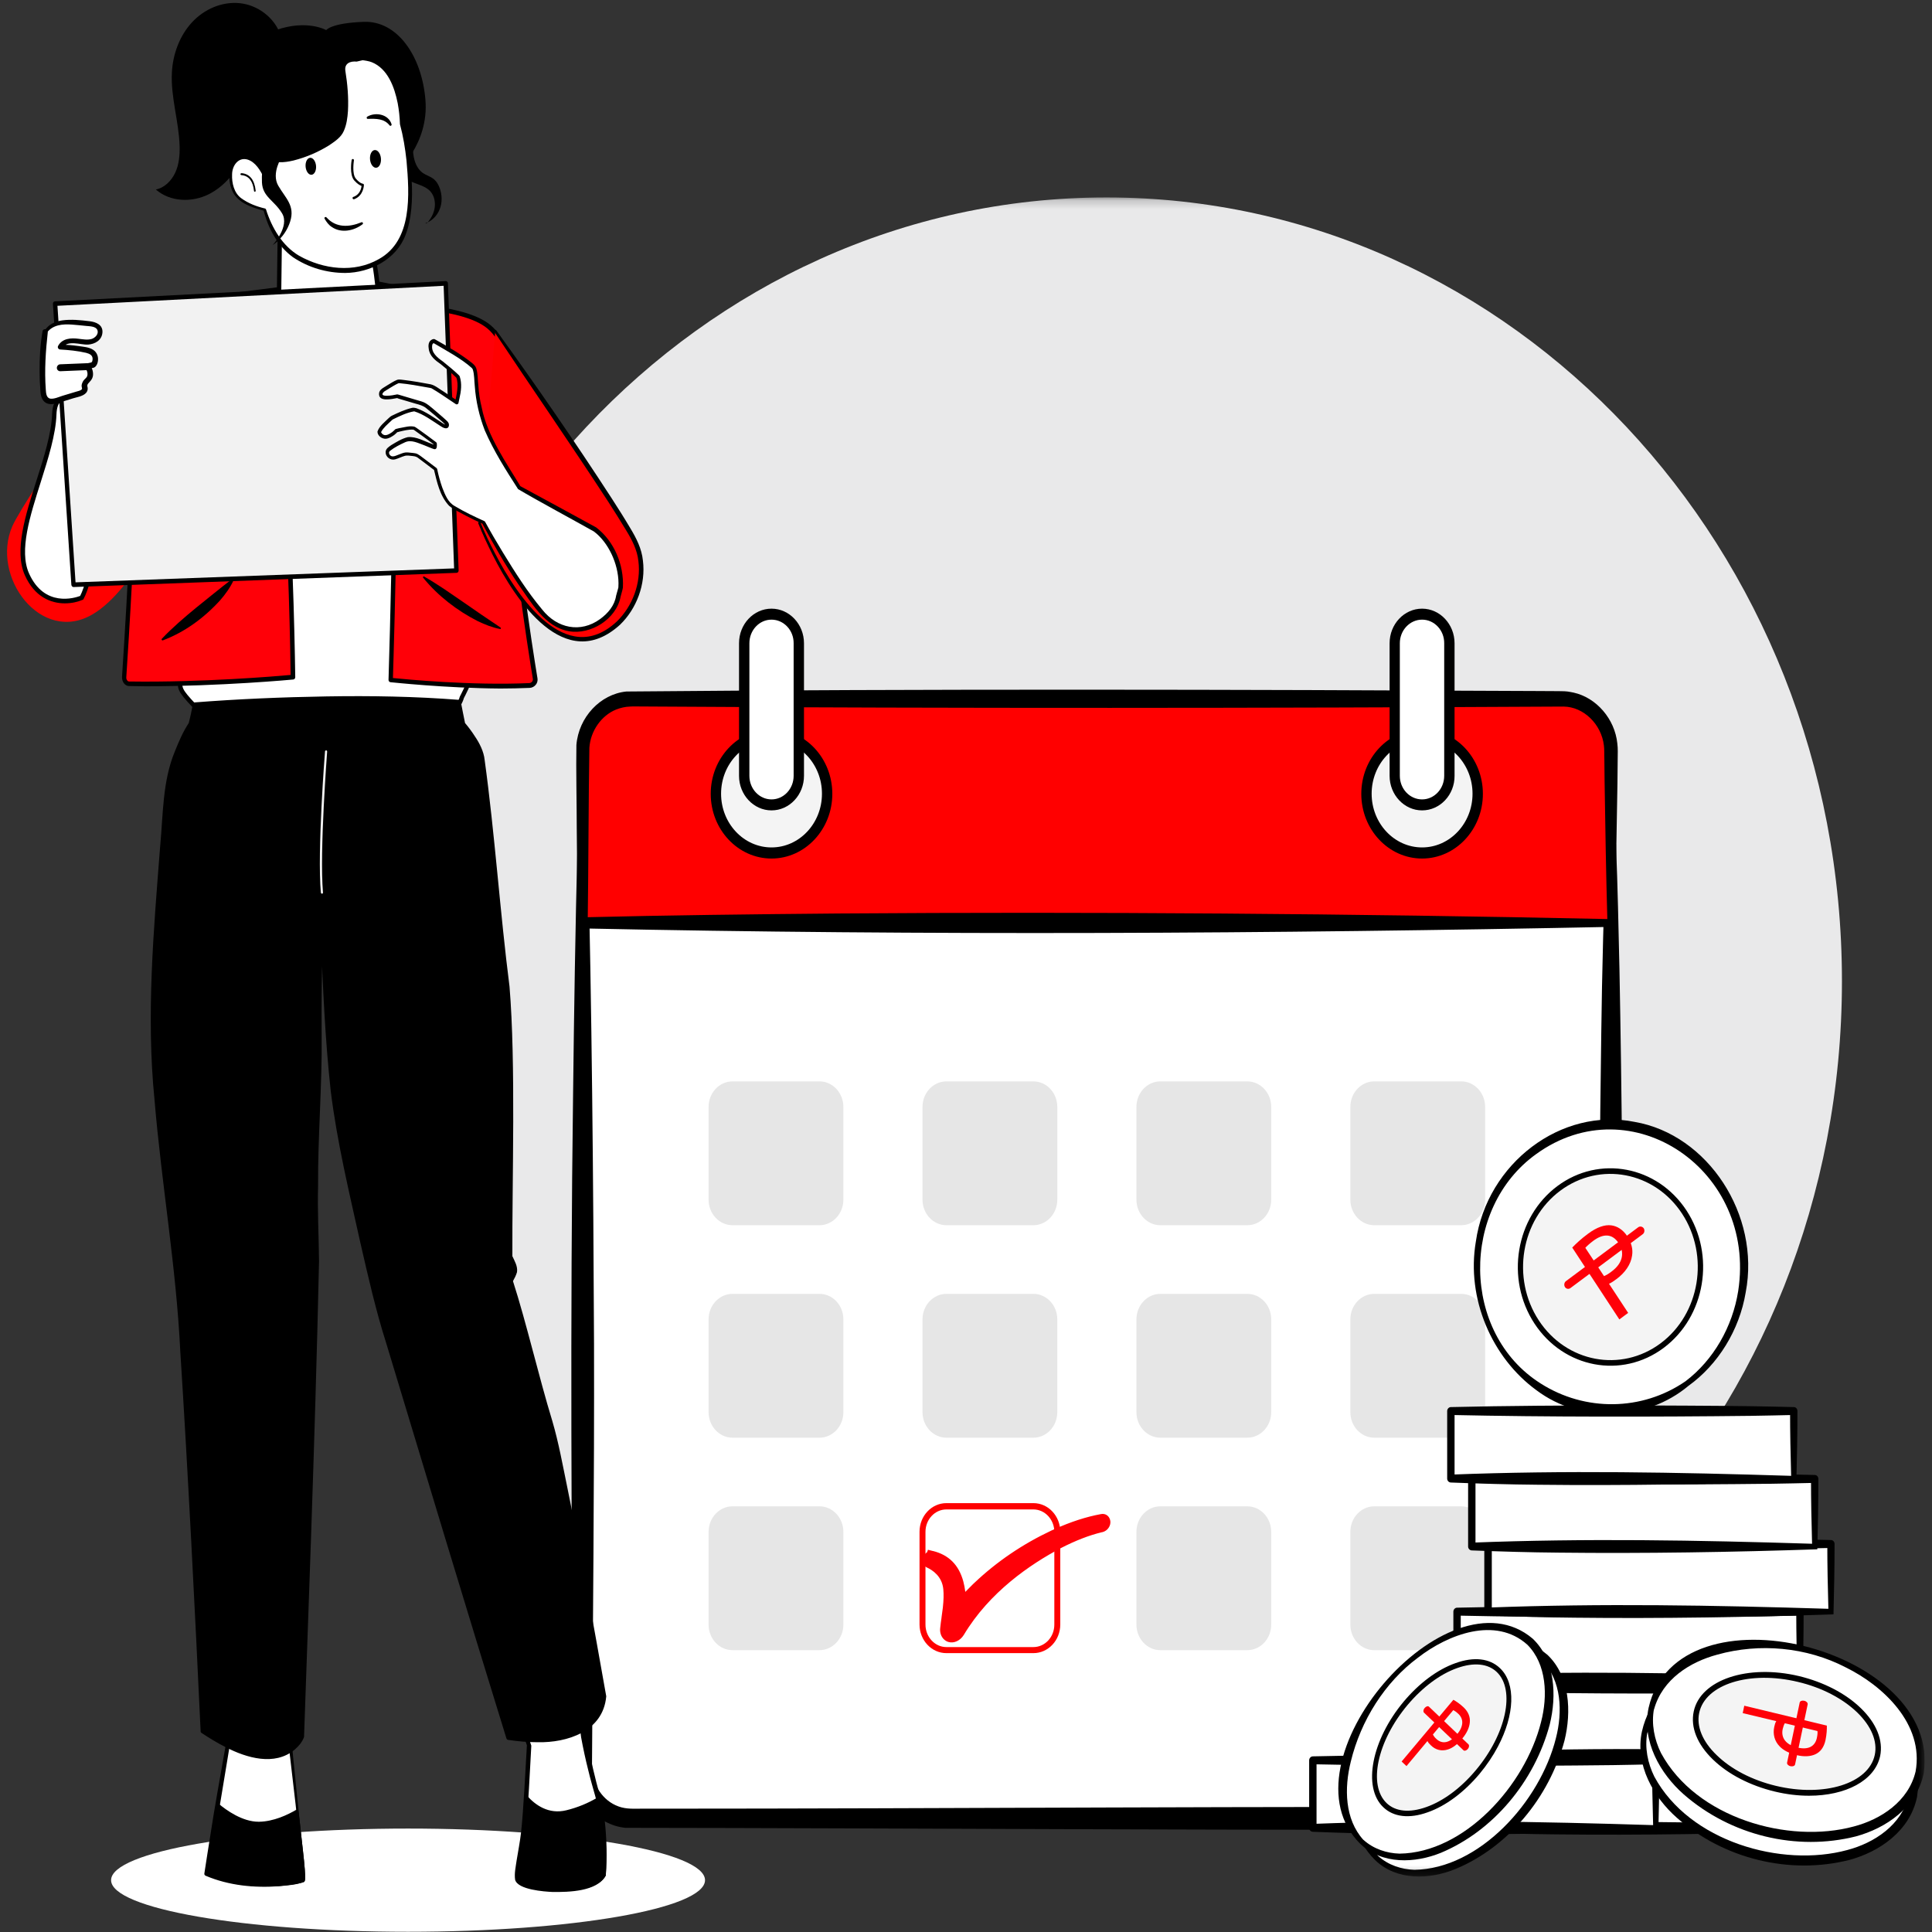 <svg width="217" height="217" viewBox="0 0 217 217" fill="none" xmlns="http://www.w3.org/2000/svg">
<rect x="0" y="0" width="217" height="217" fill="#333333" stroke="none"/>
<g clip-path="url(#clip0_147_32948)">
<path d="M45.833 216.975C64.254 216.975 79.187 214.379 79.187 211.178C79.187 207.977 64.254 205.382 45.833 205.382C27.411 205.382 12.478 207.977 12.478 211.178C12.478 214.379 27.411 216.975 45.833 216.975Z" fill="white"/>
<mask id="mask0_147_32948" style="mask-type:luminance" maskUnits="userSpaceOnUse" x="41" y="22" width="176" height="189">
<path d="M216.186 22.188H41.662V210.776H216.186V22.188Z" fill="white"/>
</mask>
<g mask="url(#mask0_147_32948)">
<path d="M124.274 198.227C169.896 198.227 206.885 158.818 206.885 110.201C206.885 61.584 169.896 22.175 124.274 22.175C78.652 22.175 41.662 61.584 41.662 110.201C41.662 158.818 78.652 198.227 124.274 198.227Z" fill="#E9E9EA"/>
<path d="M175.509 204.232H70.888C67.881 204.232 65.436 201.639 65.436 198.422V94.892H180.948V198.422C180.948 201.625 178.516 204.232 175.509 204.232Z" fill="white"/>
<path d="M175.51 205.465C145.763 205.645 100.369 205.326 70.234 205.299C67.067 204.98 64.488 202.068 64.408 198.67C64.181 173.696 64.034 147.89 64.368 122.916C64.475 113.57 64.622 104.238 64.862 94.878C64.876 94.545 65.13 94.281 65.437 94.281H180.936C181.243 94.281 181.497 94.545 181.51 94.878C181.697 99.579 181.791 104.279 181.898 108.994C182.165 122.986 182.299 137.268 182.245 151.246C182.192 165.321 181.644 179.409 181.537 193.498L181.51 197.02C181.483 197.894 181.55 198.906 181.39 199.78C180.922 202.844 178.584 205.465 175.51 205.465ZM175.51 202.997C177.822 203.038 180.254 201.347 180.361 198.712C180.388 198.296 180.361 197.45 180.361 196.979C180.321 181.725 179.693 166.458 179.639 151.218C179.613 139.57 179.679 127.686 179.853 116.011C179.933 109.23 180.147 101.645 180.374 94.892L180.949 95.516H65.437L66.012 94.892C66.48 113.251 66.64 132.54 66.72 150.927C66.76 166.25 66.586 182.835 66.493 198.199C66.399 200.126 67.468 201.998 69.139 202.761C70.061 203.191 70.889 203.163 71.958 203.149H73.602C106.168 203.149 142.944 202.844 175.51 202.997Z" fill="black"/>
<path d="M180.948 103.655H65.436V84.367C65.436 81.122 67.908 78.487 70.955 78.487H175.429C178.475 78.487 180.948 81.122 180.948 84.367V103.655Z" fill="#FF0000"/>
<path d="M181.362 104.099C142.876 104.876 103.935 105.098 65.449 104.28C65.129 104.28 64.875 104.002 64.875 103.656L64.781 93.131C64.781 90.551 64.688 86.225 64.741 83.674C64.995 80.553 67.427 77.96 70.353 77.669C103.869 77.364 139.014 77.447 172.582 77.614L175.054 77.628C175.255 77.628 175.455 77.628 175.709 77.641L176.057 77.669C176.297 77.711 176.524 77.739 176.752 77.794C179.304 78.363 181.375 80.748 181.656 83.507C181.736 84.103 181.696 84.727 181.696 85.282L181.669 87.986C181.589 92.756 181.482 99.315 181.362 104.099ZM180.533 103.226C180.4 98.636 180.293 92.368 180.226 87.778L180.199 85.227C180.173 84.686 180.213 84.201 180.146 83.715C179.865 81.344 177.874 79.389 175.629 79.361C142.208 79.541 107.196 79.569 73.815 79.361L71.342 79.347C71.129 79.347 70.915 79.347 70.754 79.361C70.233 79.375 69.699 79.5 69.204 79.694C67.547 80.359 66.318 82.107 66.198 83.993C66.104 89.331 66.091 98.234 66.01 103.656L65.436 103.032C75.031 102.796 84.585 102.685 94.127 102.602C122.751 102.394 151.923 102.616 180.533 103.226Z" fill="black"/>
<path d="M86.655 95.808C90.103 95.808 92.895 92.826 92.895 89.151C92.895 85.477 90.103 82.495 86.655 82.495C83.207 82.495 80.414 85.477 80.414 89.151C80.414 92.826 83.207 95.808 86.655 95.808Z" fill="#F4F4F4"/>
<path d="M86.656 96.43C82.888 96.43 79.828 93.171 79.828 89.164C79.828 85.156 82.888 81.898 86.656 81.898C90.425 81.898 93.485 85.156 93.485 89.164C93.485 93.158 90.425 96.43 86.656 96.43ZM86.656 83.118C83.529 83.118 80.99 85.822 80.99 89.15C80.99 92.478 83.529 95.182 86.656 95.182C89.783 95.182 92.322 92.478 92.322 89.15C92.322 85.822 89.783 83.118 86.656 83.118Z" fill="black"/>
<path d="M89.729 72.261C89.729 70.459 88.353 68.989 86.656 68.989C84.958 68.989 83.582 70.459 83.582 72.261V87.141C83.582 88.943 84.958 90.413 86.656 90.413C88.353 90.413 89.729 88.943 89.729 87.141V72.261Z" fill="white"/>
<path d="M86.655 91.022C84.651 91.022 83.007 89.275 83.007 87.14V72.247C83.007 70.097 84.651 68.364 86.655 68.364C88.66 68.364 90.303 70.111 90.303 72.247V87.14C90.303 89.275 88.673 91.022 86.655 91.022ZM86.655 69.598C85.279 69.598 84.17 70.791 84.17 72.247V87.14C84.17 88.609 85.292 89.788 86.655 89.788C88.032 89.788 89.141 88.596 89.141 87.14V72.247C89.154 70.791 88.032 69.598 86.655 69.598Z" fill="black"/>
<path d="M159.725 95.808C163.173 95.808 165.966 92.826 165.966 89.151C165.966 85.477 163.173 82.495 159.725 82.495C156.278 82.495 153.485 85.477 153.485 89.151C153.485 92.826 156.291 95.808 159.725 95.808Z" fill="#F4F4F4"/>
<path d="M159.727 96.43C155.959 96.43 152.899 93.171 152.899 89.164C152.899 85.156 155.959 81.898 159.727 81.898C163.496 81.898 166.556 85.156 166.556 89.164C166.556 93.158 163.496 96.43 159.727 96.43ZM159.727 83.118C156.6 83.118 154.061 85.822 154.061 89.15C154.061 92.478 156.6 95.182 159.727 95.182C162.854 95.182 165.393 92.478 165.393 89.15C165.393 85.822 162.854 83.118 159.727 83.118Z" fill="black"/>
<path d="M162.8 72.261C162.8 70.459 161.423 68.989 159.726 68.989C158.029 68.989 156.653 70.459 156.653 72.261V87.141C156.653 88.943 158.029 90.413 159.726 90.413C161.423 90.413 162.8 88.943 162.8 87.141V72.261Z" fill="white"/>
<path d="M159.726 91.022C157.722 91.022 156.078 89.275 156.078 87.14V72.247C156.078 70.097 157.722 68.364 159.726 68.364C161.731 68.364 163.374 70.111 163.374 72.247V87.14C163.388 89.275 161.744 91.022 159.726 91.022ZM159.726 69.598C158.35 69.598 157.227 70.791 157.227 72.247V87.14C157.227 88.609 158.35 89.788 159.726 89.788C161.103 89.788 162.212 88.596 162.212 87.14V72.247C162.225 70.791 161.103 69.598 159.726 69.598Z" fill="black"/>
<path d="M92.041 121.46H82.273C80.79 121.46 79.587 122.75 79.587 124.331V134.745C79.587 136.325 80.79 137.615 82.273 137.615H92.041C93.525 137.615 94.727 136.325 94.727 134.745V124.331C94.727 122.75 93.525 121.46 92.041 121.46Z" fill="#E6E6E6"/>
<path d="M116.069 121.46H106.3C104.817 121.46 103.614 122.75 103.614 124.331V134.745C103.614 136.325 104.817 137.615 106.3 137.615H116.069C117.552 137.615 118.755 136.325 118.755 134.745V124.331C118.755 122.75 117.552 121.46 116.069 121.46Z" fill="#E6E6E6"/>
<path d="M140.096 121.46H130.328C128.844 121.46 127.642 122.75 127.642 124.331V134.745C127.642 136.325 128.844 137.615 130.328 137.615H140.096C141.579 137.615 142.782 136.325 142.782 134.745V124.331C142.782 122.75 141.579 121.46 140.096 121.46Z" fill="#E6E6E6"/>
<path d="M164.123 121.46H154.355C152.871 121.46 151.669 122.75 151.669 124.331V134.745C151.669 136.325 152.871 137.615 154.355 137.615H164.123C165.606 137.615 166.809 136.325 166.809 134.745V124.331C166.809 122.75 165.606 121.46 164.123 121.46Z" fill="#E6E6E6"/>
<path d="M92.042 145.325H82.273C80.79 145.325 79.587 146.615 79.587 148.196V158.61C79.587 160.191 80.79 161.48 82.273 161.48H92.042C93.525 161.48 94.728 160.191 94.728 158.61V148.196C94.728 146.601 93.525 145.325 92.042 145.325Z" fill="#E6E6E6"/>
<path d="M116.068 145.325H106.3C104.817 145.325 103.614 146.615 103.614 148.196V158.61C103.614 160.191 104.817 161.48 106.3 161.48H116.068C117.552 161.48 118.754 160.191 118.754 158.61V148.196C118.754 146.601 117.552 145.325 116.068 145.325Z" fill="#E6E6E6"/>
<path d="M140.096 145.325H130.328C128.845 145.325 127.642 146.615 127.642 148.196V158.61C127.642 160.191 128.845 161.48 130.328 161.48H140.096C141.58 161.48 142.782 160.191 142.782 158.61V148.196C142.782 146.601 141.58 145.325 140.096 145.325Z" fill="#E6E6E6"/>
<path d="M164.123 145.325H154.355C152.871 145.325 151.669 146.615 151.669 148.196V158.61C151.669 160.191 152.871 161.48 154.355 161.48H164.123C165.606 161.48 166.809 160.191 166.809 158.61V148.196C166.809 146.601 165.606 145.325 164.123 145.325Z" fill="#E6E6E6"/>
<path d="M92.041 169.189H82.273C80.79 169.189 79.587 170.479 79.587 172.06V182.474C79.587 184.055 80.79 185.344 82.273 185.344H92.041C93.525 185.344 94.727 184.055 94.727 182.474V172.06C94.727 170.479 93.525 169.189 92.041 169.189Z" fill="#E6E6E6"/>
<path d="M116.069 185.678H106.3C104.63 185.678 103.28 184.236 103.28 182.461V172.047C103.28 170.272 104.63 168.83 106.3 168.83H116.069C117.739 168.83 119.089 170.272 119.089 172.047V182.461C119.089 184.236 117.739 185.678 116.069 185.678ZM106.3 169.537C105.004 169.537 103.948 170.66 103.948 172.06V182.474C103.948 183.861 105.004 184.998 106.3 184.998H116.069C117.365 184.998 118.421 183.875 118.421 182.474V172.06C118.421 170.674 117.365 169.537 116.069 169.537H106.3Z" fill="#FF0000"/>
<path d="M140.096 169.189H130.328C128.844 169.189 127.642 170.479 127.642 172.06V182.474C127.642 184.055 128.844 185.344 130.328 185.344H140.096C141.579 185.344 142.782 184.055 142.782 182.474V172.06C142.782 170.479 141.579 169.189 140.096 169.189Z" fill="#E6E6E6"/>
<path d="M164.123 169.189H154.355C152.871 169.189 151.669 170.479 151.669 172.06V182.474C151.669 184.055 152.871 185.344 154.355 185.344H164.123C165.606 185.344 166.809 184.055 166.809 182.474V172.06C166.809 170.479 165.606 169.189 164.123 169.189Z" fill="#E6E6E6"/>
<path d="M189.472 155.407C182.683 160.468 173.329 158.707 168.585 151.469C163.841 144.23 165.498 134.274 172.273 129.212C179.062 124.151 188.416 125.912 193.16 133.151C197.917 140.389 196.26 150.345 189.472 155.407Z" fill="white"/>
<path d="M189.647 155.656C184.876 159.65 177.58 159.913 172.582 156.156C167.584 152.522 164.671 145.866 165.767 139.446C167.023 130.655 175.362 124.345 183.593 126.009C191.825 127.424 197.745 136.451 196.075 145.159C195.366 149.416 192.961 153.271 189.647 155.656C189.513 155.753 189.326 155.712 189.246 155.573C189.152 155.434 189.193 155.24 189.313 155.143C192.453 152.758 194.591 149.042 195.233 145.007C197.317 131.431 183.219 121.905 172.555 129.615C164.03 135.716 164.096 149.749 173.05 155.393C178.008 158.555 184.422 158.513 189.313 155.143C189.62 154.921 189.941 155.421 189.647 155.656Z" fill="black"/>
<path d="M180.881 153.091C186.467 153.091 190.997 148.265 190.997 142.316C190.997 136.368 186.467 131.542 180.881 131.542C175.295 131.542 170.765 136.368 170.765 142.316C170.765 148.265 175.295 153.091 180.881 153.091Z" fill="#F4F4F4"/>
<path d="M186.854 151.399C182.15 154.907 175.642 153.673 172.355 148.667C169.068 143.661 170.217 136.728 174.921 133.22C179.625 129.711 186.132 130.945 189.42 135.951C192.707 140.971 191.558 147.891 186.854 151.399ZM175.255 133.733C170.818 137.033 169.736 143.578 172.836 148.307C175.936 153.035 182.07 154.186 186.507 150.886C190.943 147.586 192.026 141.04 188.925 136.312C185.825 131.583 179.691 130.432 175.255 133.733Z" fill="black"/>
<path d="M176.592 140.126C177.019 139.682 177.594 139.142 178.382 138.559C179.358 137.838 180.24 137.533 180.975 137.63C181.643 137.713 182.284 138.115 182.765 138.836C183.233 139.558 183.433 140.306 183.313 141.027C183.18 142.012 182.525 142.955 181.563 143.662C181.269 143.884 180.988 144.078 180.721 144.189L182.872 147.462L181.883 148.196L176.592 140.126ZM180.16 143.329C180.413 143.232 180.707 143.052 181.028 142.802C182.217 141.915 182.538 140.75 181.803 139.627C181.068 138.504 180.039 138.559 178.943 139.377C178.516 139.696 178.208 139.987 178.061 140.154L180.16 143.329Z" fill="#FF0008"/>
<path d="M184.503 138.628L176.391 144.674C176.191 144.826 175.91 144.771 175.776 144.563C175.643 144.355 175.683 144.05 175.883 143.897L183.995 137.851C184.195 137.699 184.476 137.754 184.623 137.962C184.756 138.184 184.703 138.489 184.503 138.628Z" fill="#FF0008"/>
<path d="M203.505 197.756H164.979V205.341H203.505V197.756Z" fill="white"/>
<path d="M203.799 205.66C194.364 205.979 184.315 206.145 174.747 206.034C171.487 206.006 168.213 205.909 164.979 205.785C164.752 205.771 164.578 205.577 164.578 205.341V197.756C164.578 197.52 164.765 197.312 164.992 197.312C171.313 197.159 177.941 197.132 184.249 197.118C187.416 197.132 195.634 197.159 198.694 197.215C200.298 197.243 201.915 197.27 203.518 197.312C203.745 197.312 203.919 197.52 203.919 197.756C203.919 200.39 203.866 203.053 203.799 205.66ZM203.211 205.036C203.144 202.581 203.091 200.182 203.091 197.756L203.505 198.199C201.901 198.241 200.298 198.269 198.694 198.296C187.763 198.421 175.897 198.435 164.992 198.199L165.406 197.756V205.341L164.992 204.897C177.807 204.398 190.289 204.634 203.211 205.036Z" fill="black"/>
<path d="M185.972 197.714H147.446V205.299H185.972V197.714Z" fill="white"/>
<path d="M186.265 205.62C176.83 205.938 166.781 206.105 157.213 205.994C153.952 205.966 150.678 205.869 147.445 205.744C147.217 205.73 147.044 205.536 147.044 205.301V197.715C147.044 197.48 147.231 197.272 147.458 197.272C153.779 197.119 160.407 197.091 166.714 197.078C169.868 197.091 178.1 197.119 181.16 197.175C182.764 197.202 184.38 197.23 185.984 197.272C186.211 197.272 186.385 197.48 186.385 197.715C186.385 200.35 186.332 203.013 186.265 205.62ZM185.677 204.996C185.61 202.541 185.556 200.142 185.556 197.715L185.971 198.159C184.367 198.201 182.764 198.229 181.16 198.256C170.229 198.381 158.362 198.395 147.458 198.159L147.872 197.715V205.301L147.458 204.857C160.273 204.358 172.754 204.593 185.677 204.996Z" fill="black"/>
<path d="M205.644 189.589H167.131V197.174H205.644V189.589Z" fill="white"/>
<path d="M205.936 197.492C196.501 197.811 186.452 197.977 176.884 197.867C173.623 197.839 170.35 197.742 167.116 197.617C166.888 197.603 166.715 197.409 166.715 197.173V189.588C166.715 189.352 166.902 189.144 167.129 189.144C173.45 188.992 180.078 188.964 186.385 188.95C189.539 188.964 197.771 188.992 200.831 189.047C202.435 189.075 204.052 189.103 205.655 189.144C205.882 189.144 206.056 189.352 206.056 189.588C206.056 192.223 206.003 194.899 205.936 197.492ZM205.361 196.868C205.294 194.414 205.241 192.015 205.241 189.588L205.655 190.032C204.052 190.073 202.448 190.101 200.844 190.129C189.913 190.254 178.047 190.268 167.142 190.032L167.557 189.588V197.173L167.142 196.729C179.944 196.244 192.426 196.466 205.361 196.868Z" fill="black"/>
<path d="M202.167 181.019H163.641V188.605H202.167V181.019Z" fill="white"/>
<path d="M202.462 188.922C193.027 189.241 182.978 189.408 173.41 189.297C170.15 189.269 166.876 189.172 163.642 189.047C163.415 189.033 163.241 188.839 163.241 188.603V181.018C163.241 180.782 163.428 180.574 163.655 180.574C169.976 180.422 176.604 180.394 182.911 180.38C186.079 180.394 194.297 180.422 197.357 180.477C198.961 180.505 200.578 180.533 202.181 180.574C202.408 180.574 202.582 180.782 202.582 181.018C202.582 183.653 202.529 186.315 202.462 188.922ZM201.874 188.298C201.807 185.844 201.754 183.445 201.754 181.018L202.168 181.462C200.564 181.503 198.961 181.531 197.357 181.559C186.426 181.684 174.559 181.698 163.655 181.462L164.069 181.018V188.603L163.655 188.16C176.47 187.66 188.952 187.896 201.874 188.298Z" fill="black"/>
<path d="M205.644 173.419H167.131V181.004H205.644V173.419Z" fill="white"/>
<path d="M205.936 181.323C196.501 181.642 186.452 181.808 176.884 181.697C173.623 181.67 170.35 181.573 167.116 181.448C166.888 181.434 166.715 181.24 166.715 181.004V173.419C166.715 173.183 166.902 172.975 167.129 172.975C173.45 172.823 180.078 172.795 186.385 172.781C189.539 172.795 197.771 172.823 200.831 172.878C202.435 172.906 204.052 172.934 205.655 172.975C205.882 172.975 206.056 173.183 206.056 173.419C206.056 176.054 206.003 178.73 205.936 181.323ZM205.361 180.699C205.294 178.244 205.241 175.846 205.241 173.419L205.655 173.863C204.052 173.904 202.448 173.932 200.844 173.96C189.913 174.084 178.047 174.098 167.142 173.863L167.557 173.419V181.004L167.142 180.56C179.944 180.075 192.426 180.297 205.361 180.699Z" fill="black"/>
<path d="M203.826 166.112H165.3V173.711H203.826V166.112Z" fill="white"/>
<path d="M204.118 174.016C194.683 174.335 184.634 174.501 175.066 174.39C171.806 174.363 168.532 174.266 165.298 174.141C165.07 174.127 164.897 173.933 164.897 173.697V166.112C164.897 165.876 165.084 165.668 165.311 165.668C171.632 165.516 178.26 165.488 184.567 165.474C187.734 165.488 195.953 165.516 199.013 165.571C200.617 165.599 202.234 165.627 203.837 165.668C204.064 165.668 204.238 165.876 204.238 166.098C204.238 168.747 204.185 171.423 204.118 174.016ZM203.53 173.392C203.463 170.938 203.41 168.539 203.41 166.112L203.824 166.556C202.22 166.597 200.617 166.625 199.013 166.653C188.082 166.778 176.215 166.791 165.311 166.556L165.725 166.112V173.711L165.311 173.267C178.126 172.768 190.608 172.99 203.53 173.392Z" fill="black"/>
<path d="M201.474 158.485H162.961V166.07H201.474V158.485Z" fill="white"/>
<path d="M201.767 166.389C192.333 166.708 182.284 166.875 172.716 166.764C169.455 166.736 166.181 166.639 162.947 166.514C162.72 166.5 162.546 166.306 162.546 166.07V158.485C162.546 158.25 162.733 158.042 162.96 158.042C169.281 157.889 175.909 157.861 182.217 157.847C185.371 157.861 193.602 157.889 196.662 157.944C198.266 157.972 199.883 158 201.487 158.042C201.714 158.042 201.887 158.25 201.887 158.485C201.887 161.12 201.834 163.782 201.767 166.389ZM201.179 165.765C201.112 163.311 201.059 160.912 201.059 158.485L201.473 158.929C199.87 158.971 198.266 158.998 196.662 159.026C185.731 159.151 173.865 159.165 162.96 158.929L163.375 158.485V166.07L162.96 165.627C175.776 165.127 188.257 165.363 201.179 165.765Z" fill="black"/>
<path d="M184.716 194.538C185.905 188.894 193.616 185.913 201.941 187.896C210.266 189.879 216.039 196.077 214.863 201.735C213.674 207.378 205.963 210.36 197.638 208.377C189.313 206.394 183.526 200.195 184.716 194.538Z" fill="white"/>
<path d="M184.422 194.469C187.656 180.186 217.496 187.813 215.317 201.846C214.516 205.687 211.055 208.003 207.727 208.904C201.045 210.596 193.656 208.821 188.35 204.175C185.731 201.874 183.606 198.213 184.422 194.469C184.462 194.288 184.622 194.178 184.782 194.219C184.943 194.261 185.05 194.427 185.023 194.607C184.716 196.285 185.063 198.033 185.811 199.544C189.754 206.852 200.123 209.792 207.473 207.795C210.493 207.004 213.607 204.994 214.409 201.624C215.384 196.285 210.72 191.973 206.578 189.934C202.128 187.632 196.863 187.175 192.146 188.492C189.085 189.324 185.985 191.238 185.036 194.621C184.943 195.01 184.341 194.871 184.422 194.469Z" fill="black"/>
<path d="M185.465 191.905C186.654 186.261 194.365 183.28 202.69 185.263C211.015 187.246 216.788 193.444 215.612 199.102C214.423 204.745 206.713 207.727 198.387 205.744C190.062 203.747 184.289 197.549 185.465 191.905Z" fill="white"/>
<path d="M185.17 191.82C188.404 177.537 218.244 185.164 216.066 199.197C215.264 203.038 211.803 205.34 208.476 206.255C201.794 207.947 194.404 206.172 189.099 201.527C186.493 199.225 184.368 195.578 185.17 191.82C185.21 191.64 185.371 191.529 185.544 191.571C185.705 191.612 185.812 191.779 185.772 191.959C185.464 193.637 185.812 195.384 186.56 196.895C190.502 204.203 200.872 207.143 208.222 205.146C211.242 204.356 214.356 202.345 215.157 198.975C216.133 193.637 211.469 189.324 207.327 187.286C202.89 184.984 197.611 184.526 192.894 185.844C189.834 186.662 186.734 188.589 185.785 191.973C185.691 192.375 185.103 192.236 185.17 191.82Z" fill="black"/>
<path d="M210.868 197.171C211.59 193.774 207.607 189.933 201.995 188.588C196.382 187.243 191.251 188.921 190.543 192.318C189.821 195.715 193.803 199.557 199.416 200.902C205.015 202.247 210.16 200.569 210.868 197.171Z" fill="#F4F4F4"/>
<path d="M203.184 201.694C201.954 201.694 200.658 201.542 199.335 201.223C196.569 200.557 194.097 199.282 192.386 197.618C190.622 195.912 189.861 193.998 190.235 192.237C190.983 188.673 196.288 186.885 202.061 188.257C204.828 188.923 207.3 190.199 209.01 191.863C210.774 193.568 211.536 195.482 211.175 197.243C210.574 200.003 207.3 201.694 203.184 201.694ZM199.469 200.585C204.908 201.888 209.892 200.322 210.574 197.104C210.894 195.579 210.186 193.887 208.609 192.348C206.966 190.767 204.6 189.533 201.941 188.909C196.502 187.606 191.531 189.173 190.85 192.39C190.529 193.915 191.224 195.607 192.814 197.132C194.444 198.727 196.81 199.947 199.469 200.585Z" fill="black"/>
<path d="M205.188 193.817C205.201 194.233 205.175 194.773 205.041 195.439C204.867 196.257 204.466 196.784 203.878 197.048C203.357 197.283 202.636 197.339 201.794 197.131C200.938 196.923 200.31 196.59 199.896 196.16C199.308 195.564 199.108 194.774 199.281 193.969C199.335 193.72 199.388 193.498 199.509 193.317L195.74 192.416L195.914 191.584L205.188 193.817ZM200.471 193.553C200.364 193.72 200.297 193.941 200.23 194.205C200.016 195.203 200.604 195.98 201.901 196.285C203.143 196.576 203.865 196.119 204.065 195.217C204.146 194.857 204.159 194.579 204.132 194.427L200.471 193.553Z" fill="#FF0008"/>
<path d="M200.724 197.976L202.141 191.223C202.181 191.056 202.408 190.973 202.649 191.029C202.903 191.084 203.063 191.264 203.036 191.431L201.62 198.184C201.58 198.35 201.352 198.433 201.112 198.378C200.871 198.336 200.684 198.142 200.724 197.976Z" fill="#FF0008"/>
<path d="M154.634 208.696C150.919 205.146 152.135 197.242 157.347 191.044C162.559 184.831 169.801 182.682 173.516 186.218C177.231 189.754 176.015 197.658 170.804 203.87C165.579 210.083 158.336 212.246 154.634 208.696Z" fill="white"/>
<path d="M154.446 208.918C145.172 199.766 164.255 177.745 173.809 185.871C176.335 188.27 176.522 192.264 175.72 195.509C173.996 201.957 169.359 207.462 163.506 209.916C160.607 211.109 156.905 211.289 154.446 208.918C154.326 208.807 154.326 208.613 154.419 208.502C154.526 208.377 154.7 208.363 154.807 208.474C155.929 209.486 157.399 209.972 158.869 210.013C166.126 209.916 172.968 202.4 174.758 195.231C175.52 192.292 175.4 188.742 173.221 186.551C169.64 183.334 164.321 185.386 160.927 188.007C157.212 190.766 154.513 195.051 153.39 199.669C152.642 202.65 152.695 206.144 154.807 208.474C155.088 208.738 154.713 209.195 154.446 208.918Z" fill="black"/>
<path d="M152.978 206.879C149.263 203.343 150.479 195.425 155.691 189.227C160.903 183.014 168.146 180.865 171.861 184.401C175.576 187.951 174.359 195.855 169.148 202.054C163.936 208.252 156.693 210.415 152.978 206.879Z" fill="white"/>
<path d="M152.791 207.103C143.517 197.95 162.6 175.93 172.154 184.056C174.68 186.455 174.867 190.449 174.065 193.693C172.341 200.141 167.704 205.647 161.851 208.101C158.952 209.28 155.25 209.46 152.791 207.103C152.671 206.992 152.671 206.797 152.764 206.687C152.871 206.562 153.045 206.548 153.152 206.659C154.274 207.671 155.744 208.156 157.201 208.198C164.457 208.101 171.299 200.585 173.09 193.416C173.852 190.476 173.731 186.926 171.553 184.735C167.972 181.518 162.653 183.557 159.259 186.191C155.544 188.951 152.845 193.236 151.722 197.853C150.974 200.835 151.027 204.329 153.139 206.659C153.433 206.922 153.058 207.366 152.791 207.103Z" fill="black"/>
<path d="M165.981 199.045C169.495 194.857 170.538 189.726 168.306 187.605C166.074 185.469 161.411 187.133 157.883 191.321C154.368 195.509 153.326 200.625 155.558 202.761C157.803 204.896 162.466 203.232 165.981 199.045Z" fill="#F4F4F4"/>
<path d="M168.252 196.16C167.704 197.2 167.009 198.24 166.18 199.239C164.443 201.305 162.385 202.844 160.367 203.551C158.296 204.3 156.519 204.092 155.369 202.983C153.018 200.75 154.06 195.426 157.668 191.113C159.405 189.047 161.463 187.508 163.481 186.8C165.552 186.052 167.33 186.26 168.479 187.369C170.296 189.088 170.109 192.638 168.252 196.16ZM165.766 198.823C169.174 194.76 170.229 189.823 168.118 187.799C167.116 186.842 165.539 186.689 163.668 187.355C161.744 188.035 159.766 189.518 158.096 191.501C154.688 195.564 153.632 200.501 155.744 202.525C156.746 203.482 158.323 203.635 160.194 202.969C162.118 202.29 164.096 200.82 165.766 198.823Z" fill="black"/>
<path d="M163.241 190.919C163.562 191.099 163.963 191.362 164.404 191.778C164.938 192.291 165.152 192.874 165.085 193.484C165.032 194.039 164.751 194.677 164.217 195.301C163.695 195.925 163.161 196.327 162.64 196.493C161.918 196.729 161.236 196.549 160.715 196.035C160.555 195.883 160.408 195.73 160.328 195.55L157.976 198.365L157.428 197.852L163.241 190.919ZM160.943 194.815C161.023 194.982 161.143 195.148 161.33 195.314C161.985 195.938 162.827 195.786 163.642 194.815C164.417 193.886 164.404 193.068 163.802 192.499C163.562 192.278 163.361 192.139 163.228 192.083L160.943 194.815Z" fill="#FF0008"/>
<path d="M164.377 196.59L159.94 192.361C159.833 192.25 159.86 192.014 160.02 191.834C160.181 191.654 160.395 191.585 160.501 191.695L164.938 195.925C165.045 196.022 165.018 196.271 164.858 196.452C164.698 196.632 164.484 196.688 164.377 196.59Z" fill="#FF0008"/>
<path d="M106.635 184.094C106.502 184.052 106.368 183.983 106.261 183.886C105.994 183.65 105.86 183.262 105.9 182.86C105.94 182.499 105.994 182.139 106.047 181.723V181.709C106.101 181.362 106.154 180.974 106.194 180.585C106.288 179.698 106.315 179.032 106.248 178.436C106.101 176.814 104.911 176.037 104.217 175.732C103.949 175.621 103.842 175.288 103.976 174.969C104.029 174.831 104.123 174.706 104.243 174.623C104.283 174.595 104.31 174.581 104.35 174.567L104.39 174.47L104.671 174.54H104.698C106.368 174.969 107.424 176.009 107.891 177.757C108.038 178.284 108.132 178.852 108.185 179.545C108.613 179.06 109.081 178.589 109.562 178.131L109.642 178.062C112.208 175.635 115.188 173.638 118.529 172.113C120.386 171.281 122.07 170.726 123.7 170.435C123.78 170.421 123.874 170.421 123.941 170.435C124.181 170.49 124.342 170.685 124.368 170.948C124.382 171.114 124.342 171.267 124.248 171.42C124.141 171.586 123.981 171.697 123.794 171.738H123.727C122.257 172.085 120.72 172.695 119.01 173.569C115.549 175.413 110.898 178.589 107.985 183.47C107.664 183.969 107.103 184.232 106.635 184.094Z" fill="#FF0008"/>
<path d="M123.805 170.782C123.912 170.81 123.979 170.907 123.992 171.018C123.992 171.087 123.979 171.17 123.939 171.226C123.899 171.295 123.832 171.351 123.738 171.365C122.068 171.767 120.437 172.446 118.887 173.237C114.451 175.594 110.295 178.95 107.716 183.29C107.488 183.664 107.088 183.859 106.74 183.748C106.647 183.72 106.553 183.678 106.473 183.595C106.272 183.415 106.179 183.138 106.219 182.86C106.259 182.486 106.313 182.097 106.366 181.723C106.419 181.335 106.473 180.96 106.513 180.586C106.593 179.823 106.647 179.088 106.566 178.353C106.446 176.911 105.524 175.927 104.375 175.4C104.241 175.344 104.214 175.178 104.268 175.053C104.295 174.984 104.335 174.928 104.388 174.887C104.442 174.859 104.495 174.831 104.562 174.845H104.589C106.339 175.289 107.194 176.412 107.582 177.854C107.782 178.603 107.876 179.449 107.889 180.323C108.491 179.601 109.145 178.922 109.814 178.27C112.393 175.83 115.373 173.861 118.593 172.391C120.224 171.656 121.921 171.06 123.671 170.754C123.725 170.768 123.765 170.768 123.805 170.782ZM124.032 170.061C123.912 170.033 123.792 170.033 123.658 170.061C122.001 170.366 120.277 170.921 118.406 171.767L118.099 171.905C114.852 173.431 111.938 175.414 109.426 177.799L109.292 177.924C108.999 178.215 108.705 178.506 108.424 178.797C108.37 178.367 108.29 177.979 108.197 177.619C107.689 175.76 106.566 174.651 104.802 174.207H104.776L104.228 174.069L104.134 174.332C104.134 174.332 104.121 174.332 104.121 174.346C103.947 174.471 103.787 174.651 103.707 174.873C103.52 175.372 103.68 175.871 104.094 176.052C104.736 176.343 105.818 177.05 105.952 178.506C106.005 179.075 105.992 179.712 105.898 180.572C105.858 180.933 105.805 181.307 105.751 181.668V181.695C105.698 182.042 105.644 182.444 105.604 182.846C105.537 183.359 105.711 183.859 106.059 184.164C106.206 184.288 106.366 184.385 106.54 184.427C107.154 184.607 107.849 184.275 108.25 183.637C111.123 178.825 115.707 175.705 119.141 173.888C120.812 173.029 122.322 172.446 123.752 172.1L123.832 172.086C124.112 172.016 124.366 171.836 124.527 171.586C124.674 171.365 124.74 171.115 124.714 170.865C124.66 170.449 124.406 170.144 124.032 170.061Z" fill="#FF0008"/>
</g>
<path d="M31.494 3.88C30.799 1.939 28.928 0.566 26.937 0.358C24.946 0.15 22.928 1.024 21.552 2.521C20.175 4.019 19.414 6.071 19.307 8.137C19.16 10.911 20.095 13.642 20.175 16.416C20.202 17.428 20.109 18.482 19.681 19.397C19.253 20.312 18.465 21.103 17.503 21.283C19.12 22.697 21.565 22.767 23.463 21.81C25.36 20.853 26.737 19.023 27.619 17.04C28.487 15.043 28.902 12.88 29.316 10.73C29.623 9.122 29.93 7.513 30.238 5.905" fill="black"/>
<path d="M46.504 15.557C46.37 15.807 46.37 16.112 46.37 16.403C46.383 16.972 46.41 17.54 46.584 18.081C46.758 18.622 47.051 19.121 47.506 19.44C47.88 19.689 48.321 19.814 48.669 20.078C49.016 20.341 49.256 20.743 49.403 21.173C49.657 21.908 49.684 22.754 49.39 23.489C49.109 24.224 48.508 24.834 47.786 25.07C47.853 25.139 47.96 25.056 48.027 24.987C48.441 24.501 48.749 23.919 48.829 23.281C48.909 22.643 48.762 21.964 48.334 21.492C47.72 20.813 46.731 20.716 45.956 20.272C45.288 19.884 44.766 19.232 44.539 18.469C44.312 17.707 44.379 16.861 44.713 16.154C44.793 15.973 44.9 15.807 45.06 15.682C45.341 15.46 45.728 15.474 46.076 15.502" fill="black"/>
<path d="M44.269 19.467C44.563 19.398 48.198 16.195 47.783 11.203C47.369 6.225 44.59 2.328 40.888 2.453C37.186 2.578 36.639 3.382 36.639 3.382C36.639 3.382 34.5 2.148 30.986 3.382C27.471 4.616 22.901 10.08 24.612 15.668C26.322 21.256 29.382 22.795 29.382 22.795L37.547 22.379" fill="black"/>
<path d="M54.076 70.526C54.437 73.605 51.885 78.347 51.885 78.347C51.885 78.347 50.936 82.771 41.421 83.103C34.726 83.339 25.372 83.048 21.831 79.29C19.372 76.683 20.468 77.363 20.508 74.478L19.305 64.411C19.305 64.411 16.031 40.435 17.207 39.188C18.37 37.94 26.468 36.941 27.818 36.373C34.887 34.847 45.283 35.305 45.283 35.305C45.283 35.305 46.406 35.956 50.041 35.804C53.689 35.651 55.466 40.075 55.466 40.075L56.188 50.808C56.188 50.808 54.13 60.293 54.157 60.501C54.183 60.709 53.715 67.434 54.076 70.526Z" fill="white"/>
<path d="M21.657 79.469C19.88 77.584 19.866 77.32 20.08 76.211C20.16 75.809 20.254 75.296 20.267 74.491L19.065 64.438C19.051 64.382 18.236 58.364 17.568 52.291C16.205 39.866 16.806 39.242 17.02 39.006C17.768 38.216 20.668 37.592 24.383 36.871C25.92 36.566 27.256 36.316 27.711 36.122L27.751 36.108C34.766 34.597 45.163 35.04 45.27 35.04H45.323L45.377 35.068C45.39 35.068 46.513 35.678 50.014 35.54C51.577 35.47 53.061 36.219 54.29 37.703C55.212 38.812 55.666 39.922 55.68 39.963L55.693 40.005L56.415 50.779V50.821L56.401 50.862C55.6 54.537 54.41 60.111 54.37 60.5C54.37 60.569 54.37 60.722 54.344 61.262C54.25 63.107 54.01 67.988 54.303 70.47C54.664 73.507 52.339 77.972 52.099 78.416C51.978 78.901 50.642 83.019 41.421 83.338C40.299 83.38 39.216 83.394 38.174 83.394C29.688 83.421 24.129 82.09 21.657 79.469ZM55.225 40.143C55.052 39.727 53.368 36.066 50.228 36.066C50.174 36.066 50.121 36.066 50.054 36.066C46.793 36.205 45.497 35.692 45.217 35.567C44.415 35.54 34.593 35.179 27.884 36.621C27.363 36.829 26.094 37.079 24.477 37.384C21.777 37.911 18.076 38.618 17.381 39.367C16.686 40.171 17.982 52.845 19.559 64.369L20.762 74.464V74.477C20.748 75.337 20.642 75.892 20.561 76.308C20.388 77.209 20.361 77.362 22.005 79.109C24.677 81.952 31.212 83.2 41.408 82.839C46.219 82.673 48.744 81.425 50.014 80.426C51.377 79.345 51.631 78.291 51.631 78.291L51.657 78.222C51.684 78.18 54.17 73.521 53.822 70.553C53.528 68.029 53.769 63.107 53.862 61.262C53.876 60.902 53.889 60.583 53.889 60.541C53.876 60.333 54.985 55.133 55.92 50.807L55.225 40.143Z" fill="black"/>
<path d="M60.102 76.196C59.528 72.716 57.149 57.74 57.47 51.541C57.831 44.497 57.684 38.645 54.623 36.468C52.926 35.262 49.853 34.721 47.434 34.485L48.156 33.029C48.156 33.029 40.338 31.421 40.191 31.407L39.71 32.031L39.67 35.553L43.505 36.745C43.625 37.078 43.746 37.467 43.879 37.883C44.975 41.446 43.879 76.377 43.879 76.377C43.879 76.377 52.191 77.306 59.447 76.973C59.875 76.945 60.169 76.585 60.102 76.196Z" fill="#FF0008"/>
<path d="M43.867 76.626C43.733 76.613 43.639 76.502 43.639 76.363C43.653 76.016 44.722 41.447 43.653 37.966C43.546 37.605 43.439 37.273 43.332 36.954L39.617 35.803C39.51 35.775 39.443 35.664 39.443 35.553L39.483 32.031C39.483 31.976 39.497 31.92 39.537 31.878L40.018 31.254C40.071 31.185 40.151 31.143 40.245 31.157C40.392 31.171 46.927 32.516 48.236 32.794C48.316 32.807 48.383 32.863 48.41 32.932C48.45 33.002 48.437 33.085 48.41 33.168L47.849 34.291C50.174 34.541 53.127 35.096 54.798 36.288C58.125 38.659 58.085 45.149 57.751 51.597C57.43 57.823 59.876 73.188 60.37 76.197C60.41 76.446 60.343 76.71 60.183 76.904C60.009 77.126 59.755 77.251 59.488 77.264C58.406 77.306 57.31 77.334 56.201 77.334C49.96 77.292 43.933 76.626 43.867 76.626ZM40.298 31.67L39.965 32.114L39.924 35.359L43.586 36.496C43.666 36.524 43.719 36.579 43.746 36.663C43.867 37.009 43.987 37.397 44.12 37.813C45.19 41.266 44.241 72.799 44.134 76.155C45.524 76.294 52.953 77.015 59.435 76.724C59.568 76.724 59.689 76.654 59.769 76.557C59.836 76.474 59.862 76.363 59.849 76.252C59.355 73.229 56.896 57.823 57.216 51.541C57.537 45.246 57.604 38.909 54.477 36.69C52.806 35.498 49.706 34.971 47.408 34.749C47.328 34.735 47.247 34.693 47.207 34.61C47.167 34.541 47.167 34.444 47.207 34.374L47.782 33.224C45.644 32.752 41.14 31.837 40.298 31.67Z" fill="black"/>
<path d="M29.927 35.984C29.927 35.984 31.13 42.058 31.932 52.208C32.734 62.359 32.907 76.045 32.907 76.045C32.907 76.045 23.607 76.933 14.506 76.794C14.145 76.794 13.918 76.392 13.945 76.045C14.159 72.773 15.188 56.549 15.094 50.475C14.987 43.694 15.161 39.118 16.417 38.175C17.673 37.232 24.916 36.04 24.916 36.04C24.916 36.04 25.638 33.225 26.039 33.169C26.439 33.114 32.921 32.296 32.921 32.296L33.268 35.679L29.767 35.707" fill="#FF0008"/>
<path d="M14.507 77.056C14.293 77.056 14.106 76.959 13.959 76.793C13.785 76.599 13.692 76.308 13.705 76.03C13.919 72.827 14.948 56.561 14.854 50.488C14.734 43.319 14.934 38.978 16.284 37.98C17.487 37.079 23.634 36.011 24.73 35.817C25.465 33.002 25.879 32.932 26.012 32.919C26.4 32.863 32.627 32.073 32.895 32.045C32.961 32.031 33.028 32.059 33.082 32.1C33.135 32.142 33.162 32.211 33.175 32.281L33.523 35.664C33.536 35.733 33.509 35.803 33.456 35.858C33.416 35.914 33.349 35.941 33.269 35.941L30.182 35.969C30.262 36.413 31.411 42.487 32.186 52.207C32.988 62.247 33.162 75.919 33.162 76.058C33.162 76.197 33.068 76.308 32.935 76.322C32.855 76.335 24.743 77.084 16.351 77.084C15.736 77.07 15.121 77.07 14.507 77.056ZM31.692 52.235C30.89 42.223 29.701 36.094 29.687 36.039C29.687 36.011 29.687 35.969 29.687 35.941C29.594 35.9 29.527 35.817 29.527 35.706C29.527 35.567 29.634 35.442 29.768 35.442L32.988 35.415L32.694 32.572C31.532 32.724 26.667 33.335 26.106 33.418C25.892 33.626 25.451 34.957 25.157 36.108C25.131 36.205 25.05 36.274 24.957 36.302C22.952 36.635 17.554 37.661 16.551 38.396C15.268 39.353 15.242 45.135 15.335 50.488C15.429 56.575 14.4 72.869 14.186 76.072C14.173 76.211 14.226 76.363 14.306 76.446C14.36 76.516 14.427 76.543 14.493 76.543C22.685 76.668 31.144 75.947 32.641 75.808C32.627 73.936 32.427 61.526 31.692 52.235Z" fill="black"/>
<path d="M43.251 35.955C42.663 35.512 42.503 33.501 42.463 32.766C42.476 32.724 42.476 32.697 42.476 32.697C42.476 32.697 42.155 29.799 42.048 29.646L31.478 23.253L31.358 32.309C31.318 35.096 29.768 36.011 29.768 36.011C29.768 36.011 33.95 44.497 38.601 44.026C43.264 43.554 43.986 36.51 43.251 35.955Z" fill="white"/>
<path d="M29.554 36.135C29.487 36.01 29.54 35.858 29.647 35.788C29.661 35.774 31.077 34.915 31.104 32.308L31.224 23.253C31.224 23.156 31.278 23.073 31.345 23.031C31.425 22.989 31.518 22.989 31.598 23.031L42.169 29.424C42.195 29.437 42.209 29.451 42.236 29.479C42.289 29.548 42.396 29.673 42.73 32.668C42.73 32.682 42.73 32.71 42.73 32.724C42.73 32.724 42.73 32.752 42.717 32.779C42.797 34.332 43.064 35.497 43.398 35.747C43.906 36.121 43.812 37.827 43.438 39.269C43.077 40.669 41.875 43.942 38.627 44.289C38.494 44.303 38.36 44.316 38.213 44.316C33.63 44.303 29.714 36.468 29.554 36.135ZM42.222 32.779C42.222 32.752 42.222 32.738 42.222 32.71C42.222 32.696 42.222 32.696 42.222 32.682C42.089 31.476 41.915 30.145 41.835 29.826L31.705 23.697L31.598 32.308C31.572 34.623 30.529 35.719 30.088 36.093C30.743 37.355 34.538 44.192 38.574 43.776C41.193 43.512 42.342 41.085 42.797 39.671C43.371 37.882 43.291 36.371 43.091 36.177C42.489 35.705 42.289 34.069 42.222 32.779Z" fill="black"/>
<path d="M38.67 7.969C38.67 7.969 39.686 13.752 38.042 15.332C36.398 16.913 32.857 18.231 31.307 18.106C29.757 17.967 29.784 19.992 29.784 19.992C29.784 19.992 28.755 17.385 27.098 17.787C25.44 18.189 25.681 21.253 26.803 22.224C27.926 23.195 29.73 23.569 29.73 23.569C29.73 23.569 30.639 27.341 33.445 28.963C36.251 30.586 39.365 30.752 41.57 29.879C43.761 29.005 45.9 27.327 46.033 22.446C46.167 17.565 45.031 13.918 45.031 13.918C45.031 13.918 45.018 6.846 40.688 6.624L40.02 6.777C40.02 6.763 38.483 6.583 38.67 7.969Z" fill="white"/>
<path d="M38.789 7.944C39.029 9.428 39.163 10.953 39.083 12.465C39.029 13.227 38.936 13.99 38.615 14.711C38.308 15.432 37.613 15.876 37.012 16.292C35.756 17.082 34.392 17.665 32.976 18.025C32.441 18.15 31.88 18.247 31.319 18.219C30.33 18.108 29.929 19.079 29.916 19.967C29.916 20.105 29.715 20.147 29.662 20.022C29.274 19.162 28.686 18.178 27.778 17.914C26.749 17.637 26.067 18.622 26.067 19.606C26.027 20.563 26.294 21.672 27.083 22.255C27.871 22.837 28.82 23.198 29.769 23.419C29.822 23.433 29.862 23.475 29.876 23.517C30.53 25.596 31.733 27.635 33.604 28.73C36.317 30.256 39.778 30.686 42.544 29.105C46.339 27.011 45.992 21.866 45.658 18.039C45.511 16.666 45.283 15.28 44.923 13.948C44.896 13.172 44.816 12.368 44.669 11.591C44.308 9.775 43.546 7.708 41.756 6.987C41.462 6.863 40.9 6.779 40.727 6.765L40.059 6.918C39.364 6.849 38.669 7.098 38.789 7.944ZM38.535 7.986C38.361 6.932 39.297 6.544 39.992 6.641L40.66 6.488C41.448 6.516 42.237 6.807 42.851 7.334C44.615 8.887 45.083 11.744 45.163 13.851C46.166 17.346 46.887 22.962 45.551 26.387C44.508 29.16 41.542 30.63 38.789 30.658C36.704 30.658 34.646 30.062 32.896 28.883C31.185 27.635 30.116 25.652 29.595 23.586C29.595 23.586 29.702 23.697 29.689 23.683C28.272 23.295 26.508 22.768 25.987 21.173C25.439 19.717 25.84 17.221 27.818 17.651C28.86 17.956 29.448 18.968 29.889 19.925L29.635 19.98C29.649 19.204 29.929 18.261 30.731 18.011C30.891 17.956 31.145 17.956 31.319 17.956C31.854 17.984 32.375 17.887 32.896 17.762C34.62 17.304 36.33 16.569 37.72 15.405C39.377 14.115 38.802 9.927 38.535 7.986Z" fill="black"/>
<path d="M41.252 13.103C42.16 12.562 43.63 12.812 43.978 13.949C44.031 14.102 43.831 14.199 43.75 14.074C43.149 13.311 42.227 13.325 41.332 13.353C41.185 13.38 41.131 13.172 41.252 13.103Z" fill="black"/>
<path d="M39.726 22.381C39.673 22.381 39.619 22.339 39.606 22.284C39.579 22.214 39.619 22.131 39.686 22.117C40.421 21.867 40.581 21.16 40.608 20.883C40.448 20.828 40.167 20.689 39.793 20.273C39.218 19.621 39.486 18.04 39.499 17.971C39.512 17.902 39.579 17.846 39.646 17.86C39.713 17.874 39.766 17.943 39.753 18.012C39.753 18.026 39.499 19.538 39.98 20.079C40.448 20.619 40.742 20.633 40.742 20.633C40.809 20.633 40.875 20.703 40.875 20.772C40.875 20.786 40.849 21.992 39.766 22.381C39.766 22.381 39.74 22.381 39.726 22.381Z" fill="black"/>
<path d="M40.711 25.195C39.749 25.93 38.319 26.222 37.277 25.5C36.916 25.279 36.662 24.918 36.462 24.571C36.421 24.502 36.448 24.419 36.502 24.391C36.555 24.35 36.622 24.377 36.675 24.419C37.731 25.611 39.228 25.528 40.577 24.974C40.724 24.89 40.845 25.112 40.711 25.195Z" fill="black"/>
<path d="M42.266 18.841C42.604 18.807 42.837 18.335 42.786 17.786C42.736 17.237 42.42 16.819 42.082 16.853C41.745 16.887 41.512 17.359 41.562 17.908C41.613 18.457 41.928 18.874 42.266 18.841Z" fill="black"/>
<path d="M35 19.629C35.323 19.597 35.545 19.145 35.497 18.619C35.448 18.093 35.147 17.692 34.823 17.725C34.5 17.757 34.278 18.209 34.326 18.735C34.375 19.261 34.676 19.662 35 19.629Z" fill="black"/>
<path d="M28.621 21.535C28.568 21.535 28.528 21.493 28.528 21.438C28.407 20.356 27.953 19.76 27.165 19.676C27.111 19.676 27.084 19.663 27.058 19.649C27.004 19.621 26.991 19.565 27.018 19.51C27.044 19.468 27.098 19.441 27.138 19.454C27.151 19.454 27.165 19.454 27.178 19.454C28.06 19.552 28.581 20.203 28.715 21.396C28.728 21.479 28.688 21.535 28.621 21.535Z" fill="black"/>
<path d="M67.924 210.634C67.924 210.634 67.402 212.076 63.861 212.284C60.32 212.492 58.476 211.715 58.142 211.271C57.808 210.828 58.382 208.581 58.716 206.196C58.85 205.281 58.983 203.562 59.104 201.8C59.291 198.999 59.425 196.074 59.425 196.074L52.369 175.329C52.369 175.329 60.667 170.462 62.111 174.289C63.554 178.13 65.531 194.909 65.531 194.909C65.531 194.909 65.946 197.71 67.108 201.745C67.135 201.842 67.162 201.925 67.189 202.022C68.271 205.988 67.924 210.634 67.924 210.634Z" fill="white"/>
<path d="M67.801 210.605C67.868 208.622 67.787 206.625 67.493 204.656C67.226 202.659 66.531 200.787 66.077 198.846C65.769 197.639 65.502 196.391 65.275 195.157C64.634 190.443 64.046 185.714 63.23 181.027C62.883 179.072 62.536 177.089 62.028 175.189C61.921 174.843 61.747 174.191 61.533 173.927C59.836 171.806 54.424 174.44 52.433 175.425C52.433 175.425 52.486 175.259 52.486 175.272L54.304 180.445C55.907 185.09 58.139 191.413 59.676 196.073C59.489 199.345 59.368 202.618 59.008 205.876C58.821 207.499 58.393 209.08 58.273 210.688C58.273 210.855 58.273 211.007 58.326 211.132C58.513 211.34 58.794 211.451 59.075 211.562C60.023 211.922 61.066 212.047 62.108 212.103C63.845 212.116 66.665 212.213 67.801 210.605ZM68.041 210.66C67.052 212.477 63.859 212.519 62.081 212.505C61.133 212.463 58.153 212.255 57.858 211.132C57.752 210.411 57.925 209.704 58.019 209.01C58.193 207.929 58.406 206.861 58.527 205.793C58.781 203.616 59.048 198.291 59.181 196.031C57.738 191.954 55.467 185.007 53.97 180.542L52.259 175.342C52.233 175.286 52.259 175.217 52.313 175.189C53.141 174.662 54.01 174.205 54.905 173.789C57.043 172.832 61.293 171.14 62.482 174.232C63.204 176.396 63.551 178.67 63.952 180.888C64.286 182.871 64.567 184.854 64.847 186.851C65.195 189.319 65.516 191.843 65.796 194.311C65.836 194.727 65.93 195.351 66.01 195.781C66.371 197.737 66.825 199.692 67.36 201.605C67.627 202.59 67.814 203.588 67.934 204.587C68.148 206.611 68.202 208.636 68.041 210.66Z" fill="black"/>
<path d="M34.085 211.273C33.765 211.509 27.885 212.604 23.181 210.469C23.181 210.469 23.809 206.572 24.437 202.676C24.998 199.237 25.573 195.798 25.733 195.09C26.054 193.579 25.226 189.474 24.731 186.909C24.237 184.33 22.7 175.816 22.7 175.816L31.613 176.634L32.295 176.828C32.295 176.828 31.814 187.852 32.602 196.061C32.856 198.696 33.137 201.192 33.391 203.369C33.912 207.945 34.312 211.107 34.085 211.273Z" fill="white"/>
<path d="M34.02 211.163C34.033 208.847 33.445 205.131 33.205 202.704C33.044 201.289 32.617 197.629 32.456 196.27C31.922 191.264 31.802 186.175 31.909 181.141C31.935 179.699 31.989 178.257 32.069 176.815L32.243 177.064L31.561 176.856C29.57 176.648 24.853 176.149 22.701 175.941L22.835 175.788C23.41 178.825 24.666 185.786 25.267 188.74C25.614 190.723 26.096 192.748 26.002 194.786C25.949 195.188 25.628 197.088 25.561 197.518C24.853 201.705 24.118 206.337 23.41 210.511L23.276 210.247C25.802 211.384 28.608 211.703 31.347 211.551C32.243 211.482 33.165 211.426 34.02 211.163ZM34.154 211.371C33.258 211.717 32.296 211.759 31.361 211.856C28.568 212.064 25.695 211.787 23.089 210.677C22.995 210.636 22.928 210.525 22.955 210.414C23.169 208.972 23.41 207.516 23.637 206.073C24.011 203.55 24.666 199.944 25.107 197.407L25.494 195.244C25.655 194.564 25.614 193.843 25.561 193.122C25.441 191.68 25.187 190.238 24.933 188.796C24.385 185.814 23.182 178.922 22.608 175.83C22.594 175.747 22.661 175.664 22.741 175.678C24.96 175.872 29.436 176.246 31.655 176.399C31.668 176.399 31.681 176.399 31.695 176.412L32.376 176.593C32.483 176.62 32.55 176.718 32.55 176.842C32.523 177.91 32.483 180.087 32.47 181.155C32.43 186.826 32.403 192.761 33.031 198.391C33.232 200.541 33.686 204.839 33.926 206.975C34.06 208.32 34.274 209.665 34.274 211.024C34.261 211.135 34.261 211.287 34.154 211.371Z" fill="black"/>
<path d="M67.972 190.543C67.972 190.543 67.972 196.936 57.108 195.188C57.108 195.188 43.237 149.4 42.609 147.043C41.981 144.686 38.56 130.458 37.638 124.315C36.702 118.172 36.154 105.082 36.154 105.082C36.154 105.082 35.473 135.242 35.566 137.822C35.713 141.552 35.566 143.382 35.566 143.382L33.923 195.064C33.923 195.064 31.771 200.624 22.698 194.481C22.698 194.481 20.693 152.077 19.838 143.368C18.983 134.66 17.005 122.679 17.245 112.03C17.486 101.366 18.288 89.884 19.437 86.154C20.306 83.325 21 81.98 21.268 81.495C21.361 81.342 21.401 81.273 21.401 81.273L21.842 78.999C21.842 78.999 38.199 77.612 51.602 78.791L51.642 79.068L52.07 81.287C52.07 81.287 52.217 81.453 52.431 81.745C52.885 82.327 53.633 83.381 54.021 84.393C54.596 85.891 56.159 104.833 56.774 108.854C57.389 112.875 57.482 121.14 57.469 126.534C57.455 131.914 57.482 141.136 57.482 141.136C57.482 141.136 58.15 142.356 57.99 142.855C57.83 143.355 57.549 143.812 57.549 143.812C57.549 143.812 60.475 155.627 61.825 159.814C63.175 164.016 67.972 190.543 67.972 190.543Z" fill="black"/>
<path d="M67.852 190.554C65.981 180.778 64.19 170.933 61.905 161.24C60.195 155.513 58.658 149.73 57.442 143.851C57.429 143.823 57.442 143.782 57.455 143.754C57.629 143.463 57.776 143.13 57.883 142.811C57.936 142.492 57.789 142.159 57.682 141.854C57.602 141.618 57.455 141.397 57.375 141.161L57.295 125.991C57.242 119.681 57.228 113.344 56.293 107.104C55.478 100.212 54.943 92.294 54.008 85.444C53.914 84.487 53.5 83.739 52.992 82.948C52.658 82.435 52.297 81.936 51.91 81.464C51.883 81.437 51.87 81.395 51.856 81.353C51.789 80.979 51.575 79.828 51.509 79.481C51.469 79.273 51.428 79.066 51.402 78.858L51.589 79.024C41.7 78.178 31.744 78.428 21.856 79.162L21.963 79.065C21.882 79.44 21.829 79.828 21.762 80.203C21.695 80.605 21.655 81.007 21.588 81.409C21.308 81.894 21.081 82.463 20.867 83.004C17.793 91.338 17.847 100.448 17.606 109.253C17.272 118.752 18.355 128.181 19.45 137.611C20.025 142.326 20.386 147.068 20.64 151.81C21.161 161.6 22.417 184.342 22.845 194.492L22.778 194.381C23.66 194.964 24.568 195.518 25.517 195.99C27.361 196.877 29.513 197.598 31.504 196.947C32.439 196.642 33.295 195.921 33.709 195.005C33.655 195.408 34.35 172.5 34.337 172.583C34.604 163.278 34.912 153.78 35.286 144.461C35.379 142.589 35.459 140.731 35.406 138.859C35.366 133.215 35.62 127.599 35.513 121.969C35.58 116.339 36.007 110.723 36.034 105.093C36.034 105.038 36.074 104.982 36.141 104.982C36.208 104.982 36.261 105.024 36.261 105.093C36.595 110.89 36.956 116.7 37.624 122.468C38.707 130.123 40.671 137.625 42.448 145.141C46.324 158.938 53.286 181.333 57.322 195.13L57.135 194.964C58.217 195.144 59.3 195.269 60.395 195.297C63.482 195.421 67.558 194.312 67.852 190.554ZM68.093 190.526C67.745 194.492 63.683 195.754 60.395 195.685C59.286 195.685 58.177 195.588 57.068 195.421C56.988 195.408 56.907 195.352 56.881 195.255C53.045 182.886 47.166 163.417 43.384 150.881C42.221 147.234 41.339 143.352 40.484 139.622C39.228 133.95 37.852 128.279 37.143 122.496C36.515 116.714 36.261 110.89 36.034 105.079H36.261C36.141 108.824 36.101 112.581 36.128 116.339C36.194 121.747 35.687 127.807 35.727 133.215C35.647 136.03 35.807 138.831 35.834 141.66C35.606 151.921 35.286 162.349 34.938 172.597L34.15 195.089C33.949 195.685 33.522 196.142 33.081 196.531C30.836 198.389 27.695 197.446 25.37 196.253C24.408 195.768 23.499 195.213 22.604 194.617C22.564 194.589 22.537 194.548 22.537 194.506C21.922 181.277 21.094 164.97 20.252 151.824C19.798 142.326 18.141 132.966 17.352 123.495C16.404 114.01 17.259 104.469 17.994 94.998C18.328 91.448 18.248 87.746 19.637 84.404C20.092 83.281 20.546 82.186 21.228 81.173L21.188 81.256C21.281 80.882 21.375 80.508 21.455 80.133C21.535 79.759 21.615 79.371 21.682 78.996C21.695 78.941 21.735 78.899 21.789 78.899C26.747 78.511 31.704 78.303 36.675 78.22C41.647 78.136 46.618 78.22 51.575 78.608C51.656 78.608 51.736 78.677 51.749 78.774C51.749 78.774 52.23 81.256 52.244 81.27L52.19 81.159C52.605 81.645 52.979 82.144 53.326 82.685C53.847 83.447 54.342 84.404 54.435 85.361C55.571 93.584 56.172 102.57 57.228 110.806C57.95 119.487 57.509 132.522 57.549 141.091C57.803 141.646 58.164 142.229 58.07 142.88C57.963 143.241 57.803 143.56 57.616 143.893C59.139 148.621 60.489 154.542 62.039 159.617C62.747 162.03 63.188 164.499 63.696 166.953C65.3 174.802 66.689 182.636 68.093 190.526Z" fill="black"/>
<path d="M36.638 80.105C36.926 80.105 37.159 79.863 37.159 79.564C37.159 79.265 36.926 79.023 36.638 79.023C36.35 79.023 36.117 79.265 36.117 79.564C36.117 79.863 36.35 80.105 36.638 80.105Z" fill="black"/>
<path d="M36.157 100.38C36.171 100.38 36.171 100.38 36.157 100.38C36.238 100.38 36.291 100.311 36.278 100.242C35.877 95.596 36.745 84.531 36.745 84.42C36.745 84.35 36.705 84.281 36.639 84.281C36.572 84.281 36.505 84.323 36.505 84.392C36.492 84.503 35.623 95.582 36.037 100.269C36.051 100.325 36.104 100.38 36.157 100.38Z" fill="#F2F2F2"/>
<path d="M34.087 211.272C33.766 211.508 27.886 212.603 23.182 210.468C23.182 210.468 23.81 206.571 24.439 202.675C25.427 203.507 27.245 204.783 29.102 204.755C30.773 204.727 32.376 203.964 33.392 203.368C33.913 207.944 34.314 211.106 34.087 211.272Z" fill="black"/>
<path d="M23.128 210.578C23.075 210.551 23.048 210.495 23.061 210.44C23.061 210.44 23.689 206.543 24.317 202.647C24.331 202.605 24.358 202.563 24.398 202.55C24.438 202.536 24.491 202.536 24.518 202.563C25.427 203.326 27.217 204.616 29.048 204.616C29.061 204.616 29.088 204.616 29.102 204.616C30.732 204.588 32.295 203.853 33.324 203.243C33.364 203.215 33.404 203.215 33.445 203.243C33.485 203.257 33.511 203.298 33.511 203.34L33.672 204.713C34.273 209.954 34.393 211.202 34.153 211.369C33.966 211.494 32.202 211.882 29.877 211.882C27.845 211.882 25.36 211.591 23.128 210.578ZM33.431 204.754L33.298 203.576C32.242 204.186 30.705 204.865 29.115 204.893C29.088 204.893 29.075 204.893 29.048 204.893C27.257 204.893 25.507 203.714 24.531 202.924C23.97 206.377 23.422 209.774 23.329 210.398C27.899 212.423 33.511 211.452 34.006 211.188C34.126 210.828 33.805 208.013 33.431 204.754Z" fill="black"/>
<path d="M67.922 210.634C67.922 210.634 67.4 212.076 63.859 212.284C60.318 212.492 58.474 211.716 58.14 211.272C57.806 210.828 58.38 208.582 58.714 206.197C58.848 205.282 58.982 203.562 59.102 201.801C59.971 202.772 61.521 204.006 63.645 203.479C65.115 203.118 66.318 202.55 67.2 202.023C68.269 205.989 67.922 210.634 67.922 210.634Z" fill="black"/>
<path d="M58.045 211.341C57.791 210.995 57.952 209.982 58.259 208.221C58.366 207.583 58.5 206.876 58.593 206.155C58.7 205.365 58.834 203.937 58.981 201.773C58.981 201.718 59.021 201.676 59.061 201.662C59.101 201.648 59.154 201.662 59.194 201.69C60.103 202.716 61.6 203.826 63.618 203.326C64.861 203.021 66.05 202.536 67.132 201.884C67.172 201.87 67.213 201.856 67.239 201.87C67.279 201.884 67.306 201.912 67.306 201.954C68.375 205.906 68.041 210.579 68.041 210.62C68.041 210.634 68.041 210.648 68.028 210.662C68.001 210.717 67.426 212.187 63.858 212.395C63.457 212.423 63.083 212.423 62.722 212.423C59.929 212.437 58.379 211.799 58.045 211.341ZM67.119 202.203C66.05 202.813 64.887 203.285 63.671 203.59C61.68 204.089 60.157 203.104 59.194 202.092C59.061 204.103 58.941 205.448 58.834 206.211C58.727 206.932 58.607 207.653 58.5 208.291C58.259 209.65 58.032 210.939 58.232 211.203C58.526 211.591 60.344 212.367 63.858 212.159C67.052 211.979 67.734 210.759 67.8 210.606C67.814 210.246 68.081 205.933 67.119 202.203Z" fill="black"/>
<path d="M47.519 64.881C49.202 66.947 51.34 68.584 53.679 69.776C54.468 70.15 55.296 70.483 56.165 70.65C56.205 70.663 56.258 70.622 56.258 70.58C56.258 70.539 56.245 70.511 56.218 70.483L54.08 69.041C52.824 68.181 51.087 66.961 49.844 66.129C49.122 65.658 48.401 65.186 47.639 64.756C47.559 64.701 47.465 64.812 47.519 64.881Z" fill="black"/>
<path d="M18.289 71.925C20.761 70.996 22.94 69.387 24.73 67.418C25.318 66.739 25.853 66.004 26.24 65.171C26.267 65.116 26.24 65.047 26.187 65.019C26.147 65.005 26.107 65.005 26.08 65.033C25.372 65.574 24.704 66.101 24.035 66.641C22.699 67.709 21.363 68.777 20.067 69.928C19.425 70.51 18.784 71.093 18.169 71.758C18.102 71.814 18.196 71.966 18.289 71.925Z" fill="black"/>
<path d="M31.667 17.596C31.667 17.596 30.438 19.441 31.253 20.855C32.068 22.269 33.164 23.087 32.589 24.89C32.015 26.693 30.612 27.539 30.612 27.539C30.612 27.539 32.576 25.445 31.681 23.961C30.785 22.477 29.502 22.131 29.422 20.494C29.342 18.858 29.783 16.847 29.783 16.847H31.4" fill="black"/>
<path d="M55.627 37.191C55.627 37.191 70.005 57.769 71.435 61.041C73.921 66.74 68.201 74.34 62.442 70.956C57.484 68.058 53.836 58.725 53.836 58.725" fill="#FF0000"/>
<path d="M17.198 35.245C17.198 35.245 2.819 55.823 1.389 59.096C-1.097 64.795 4.623 72.394 10.382 69.01C15.34 66.112 18.988 56.78 18.988 56.78" fill="#FF0000"/>
<path d="M55.735 37.103C60.225 43.302 64.581 49.611 68.751 56.045C69.446 57.127 70.127 58.195 70.782 59.304C71.463 60.427 72.078 61.62 72.212 62.965C72.546 65.613 71.504 68.387 69.619 70.189C63.472 75.736 57.967 67.569 55.321 62.299C54.746 61.148 54.198 59.983 53.717 58.777C53.664 58.611 53.891 58.514 53.958 58.666C54.439 59.845 55 61.01 55.588 62.133C58.114 67 63.553 75.14 69.285 69.801C71.036 68.096 72.025 65.502 71.704 63.02C71.57 61.758 70.982 60.635 70.328 59.568C69.673 58.472 68.991 57.404 68.296 56.323C64.114 49.902 59.744 43.607 55.508 37.242C55.468 37.187 55.481 37.09 55.535 37.048C55.615 37.034 55.695 37.048 55.735 37.103Z" fill="black"/>
<path d="M9.151 67.143C9.151 67.143 4.981 68.931 3.004 64.494C1.026 60.071 5.89 52.028 6.077 46.537C6.237 42.044 11.476 47.355 11.476 47.355C11.476 47.355 11.409 62.941 9.151 67.143Z" fill="white"/>
<path d="M2.789 64.605C1.573 61.873 2.856 57.852 4.098 53.969C4.927 51.39 5.769 48.714 5.849 46.537C5.889 45.483 6.196 44.817 6.784 44.581C8.388 43.916 11.328 46.842 11.662 47.174L11.742 47.258V47.369C11.742 48.006 11.635 63.066 9.39 67.267L9.337 67.351L9.257 67.378C8.749 67.6 8.054 67.767 7.279 67.767C5.729 67.767 3.885 67.059 2.789 64.605ZM11.234 47.466C10.339 46.578 8.027 44.609 6.958 45.053C6.571 45.219 6.37 45.718 6.343 46.55C6.263 48.811 5.408 51.515 4.58 54.136C3.377 57.921 2.121 61.846 3.257 64.397C4.98 68.266 8.415 67.156 9.003 66.935C11.034 62.913 11.221 48.866 11.234 47.466Z" fill="black"/>
<path d="M50.056 31.838L6.198 34.112L8.27 65.673L51.272 64.092L50.056 31.838Z" fill="#F2F2F2"/>
<path d="M8.015 65.686L5.944 34.125C5.944 34.056 5.957 33.986 6.011 33.931C6.051 33.875 6.118 33.847 6.185 33.847L50.056 31.573C50.123 31.573 50.19 31.587 50.23 31.643C50.283 31.684 50.31 31.754 50.31 31.823L51.513 64.077C51.513 64.146 51.486 64.216 51.446 64.257C51.406 64.313 51.339 64.341 51.272 64.341L8.269 65.935C8.269 65.935 8.269 65.935 8.256 65.935C8.136 65.935 8.029 65.824 8.015 65.686ZM49.829 32.1L6.452 34.347L8.483 65.408L51.005 63.841L49.829 32.1Z" fill="black"/>
<path d="M44.508 48.378C44.508 48.378 44.281 48.697 43.653 48.988C43.038 49.279 42.651 48.78 42.597 48.572C42.504 48.253 43.787 47.102 43.974 46.95C44.147 46.797 46.192 45.882 46.566 45.979C47.782 46.312 49.519 47.699 49.907 47.851C50.281 48.004 50.254 47.671 50.161 47.518C50.081 47.393 48.798 46.284 48.05 45.688C47.782 45.48 47.488 45.327 47.154 45.23C46.312 45.008 44.669 44.495 44.629 44.481C44.575 44.481 43.506 44.759 42.998 44.578C42.544 44.412 42.811 43.927 43.052 43.788C43.145 43.733 44.455 42.873 44.749 42.817C45.043 42.762 48.384 43.317 48.557 43.4C49.065 43.663 51.31 45.203 51.31 45.203L51.404 44.717C51.404 44.717 51.791 43.261 51.444 42.332C51.404 42.221 49.706 40.793 49.372 40.557C49.025 40.321 48.477 39.919 48.357 39.129C48.237 38.325 48.758 38.325 48.758 38.325L50.816 39.503C50.816 39.503 53.021 40.904 53.234 41.292C53.448 41.666 53.448 42.374 53.528 43.206C53.609 44.038 53.622 45.064 54.357 47.49C55.092 49.917 58.366 54.826 58.366 54.826L66.838 59.485C68.709 60.844 69.898 63.645 69.725 66.003C69.711 66.127 69.457 66.987 69.444 67.112C69.123 69.442 64.46 73.047 60.771 68.707C57.764 65.157 54.33 58.709 54.33 58.709C54.33 58.709 51.911 57.627 50.736 56.85C49.573 56.074 48.918 52.732 48.918 52.732L47.047 51.318C46.873 51.193 46.673 51.11 46.473 51.096L45.858 51.04C45.617 51.013 45.377 51.068 45.163 51.165C45.003 51.234 44.776 51.332 44.468 51.429C43.733 51.664 43.506 51.096 43.519 50.86C43.519 50.611 43.693 50.5 44 50.278C44.348 50.028 44.722 49.848 45.056 49.681C45.617 49.404 45.778 49.335 46.312 49.376C46.9 49.432 48.785 50.305 48.851 50.264C48.918 50.222 48.891 49.848 48.891 49.848C48.891 49.848 46.86 48.336 46.539 48.156C46.192 47.934 44.508 48.378 44.508 48.378Z" fill="white"/>
<path d="M44.614 48.546C44.654 48.518 44.667 48.49 44.641 48.518C44.534 48.643 44.4 48.754 44.266 48.865C43.972 49.059 43.705 49.253 43.318 49.281C42.89 49.294 42.395 48.948 42.395 48.476C42.609 47.852 43.197 47.422 43.638 46.979C43.772 46.854 43.892 46.743 44.053 46.674C44.774 46.327 45.496 45.994 46.271 45.814C46.418 45.772 46.658 45.814 46.819 45.869C47.874 46.258 48.756 46.923 49.692 47.52C49.799 47.589 49.919 47.672 50.039 47.7C50.053 47.7 50.066 47.7 50.039 47.7C50.013 47.7 49.999 47.742 49.999 47.742C49.999 47.755 49.999 47.686 49.972 47.658C49.946 47.617 49.745 47.436 49.692 47.381C49.157 46.896 48.462 46.327 47.901 45.869C47.567 45.578 47.113 45.453 46.698 45.343C46.257 45.218 45.349 44.94 44.908 44.816L44.681 44.746L44.614 44.705C44.6 44.705 44.6 44.705 44.614 44.705C44.614 44.705 44.627 44.705 44.641 44.705C44.053 44.802 42.422 45.218 42.583 44.122C42.649 43.817 42.89 43.651 43.144 43.498L43.545 43.249C43.892 43.041 44.226 42.819 44.6 42.666C44.868 42.583 45.121 42.666 45.375 42.68C46.378 42.805 47.38 42.971 48.369 43.165C48.903 43.29 49.371 43.72 49.852 43.997L51.416 45.037L51.108 45.162C51.295 44.303 51.549 43.207 51.255 42.417C50.707 41.89 50.106 41.391 49.505 40.905C48.903 40.489 48.248 39.99 48.155 39.172C48.102 38.881 48.102 38.451 48.382 38.229C48.502 38.132 48.676 38.035 48.837 38.104C50.28 38.922 51.71 39.727 53.033 40.78C53.206 40.933 53.407 41.113 53.487 41.349C53.687 41.987 53.647 42.639 53.727 43.29C53.781 44.136 53.901 44.954 54.102 45.758C54.716 48.962 57.015 52.207 58.445 54.605C60.569 55.756 64.846 58.072 66.957 59.237C68.975 60.776 70.097 63.425 69.964 66.004C69.897 66.365 69.79 66.67 69.71 67.002C69.229 69.568 66.316 71.329 63.897 70.899C61.171 70.414 59.701 67.696 58.191 65.588C56.721 63.397 55.398 61.109 54.155 58.779V58.766L54.249 58.849C53.594 58.557 52.952 58.252 52.324 57.92C51.683 57.573 51.015 57.268 50.44 56.81C49.384 55.673 49.09 54.162 48.73 52.706L48.81 52.831L47.527 51.86L46.899 51.388C46.698 51.25 46.485 51.236 46.231 51.208C46.03 51.18 45.696 51.139 45.496 51.194C45.121 51.291 44.747 51.499 44.373 51.596C43.865 51.735 43.277 51.333 43.318 50.737C43.344 50.376 43.692 50.182 43.932 50.002C44.534 49.641 45.121 49.267 45.803 49.1C46.765 49.003 47.674 49.572 48.556 49.877C48.636 49.905 48.783 49.974 48.863 49.988C48.823 49.974 48.743 50.002 48.703 50.057C48.676 50.113 48.69 50.085 48.69 50.057C48.703 49.974 48.69 49.877 48.69 49.794L48.77 49.946C48.021 49.392 47.286 48.837 46.525 48.31C46.458 48.268 46.444 48.255 46.391 48.255C45.897 48.227 45.362 48.365 44.881 48.476L44.734 48.518L44.614 48.546L44.587 48.56C44.547 48.574 44.6 48.56 44.614 48.546ZM44.4 48.213C44.453 48.171 44.547 48.171 44.614 48.144C44.694 48.116 44.974 48.06 45.068 48.047C45.549 47.963 46.03 47.811 46.538 47.922C46.685 47.977 46.845 48.116 46.979 48.199C47.661 48.684 48.329 49.17 48.983 49.669C49.037 49.711 49.064 49.766 49.064 49.822C49.077 50.057 49.104 50.529 48.756 50.446C48.502 50.376 47.914 50.113 47.661 50.016C46.979 49.78 46.217 49.35 45.509 49.669C44.934 49.932 44.32 50.237 43.825 50.626C43.558 50.806 43.745 51.153 43.972 51.236C44.186 51.305 44.4 51.208 44.614 51.125C44.854 51.042 45.148 50.903 45.389 50.848C45.629 50.778 45.99 50.834 46.231 50.861C46.364 50.875 46.511 50.889 46.658 50.917C46.979 50.959 47.474 51.416 47.741 51.596L49.024 52.567C49.064 52.595 49.09 52.65 49.104 52.692C49.251 53.399 49.438 54.092 49.678 54.772C49.999 55.604 50.333 56.45 51.095 56.852C52.151 57.49 53.273 58.017 54.396 58.53C54.436 58.544 54.476 58.585 54.489 58.613C55.117 59.764 55.785 60.901 56.467 62.024C57.83 64.257 59.233 66.475 60.904 68.472C62.574 70.58 65.207 71.135 67.411 69.526C68.28 68.888 69.028 68.028 69.202 66.905L69.336 66.42C69.376 66.309 69.429 66.073 69.456 65.976C69.456 65.838 69.469 65.671 69.469 65.505C69.456 63.314 68.32 60.901 66.703 59.695C64.565 58.488 60.289 56.186 58.191 54.938C56.828 52.817 55.465 50.681 54.449 48.338C53.834 46.743 53.447 45.065 53.327 43.36C53.26 42.749 53.286 42.098 53.113 41.529C53.086 41.46 53.059 41.391 52.992 41.335C51.857 40.295 49.986 39.297 48.649 38.506L48.743 38.534C48.663 38.548 48.583 38.617 48.556 38.714C48.382 39.602 49.13 40.17 49.759 40.614C50.36 41.099 50.961 41.585 51.523 42.125C51.563 42.167 51.629 42.236 51.643 42.306C51.897 43.096 51.79 43.956 51.603 44.746L51.496 45.259C51.469 45.398 51.309 45.467 51.188 45.384L49.638 44.344C49.251 44.094 48.863 43.831 48.462 43.609C48.395 43.581 48.155 43.54 48.062 43.526C47.006 43.332 45.937 43.138 44.881 43.041C44.801 43.041 44.788 43.027 44.734 43.054C44.4 43.207 44.066 43.415 43.745 43.609C43.625 43.692 43.264 43.9 43.144 43.984C42.369 44.705 44.186 44.4 44.507 44.316C44.627 44.275 44.721 44.316 44.828 44.344L45.055 44.413C45.496 44.552 46.391 44.816 46.832 44.94C47.113 45.024 47.487 45.107 47.754 45.259C48.235 45.523 48.837 46.105 49.264 46.452C49.558 46.702 49.865 46.965 50.16 47.242C50.333 47.395 50.467 47.575 50.413 47.852C50.28 48.31 49.759 48.047 49.518 47.88C48.556 47.27 47.607 46.535 46.525 46.202C45.709 46.327 44.908 46.729 44.159 47.09C44.066 47.131 43.986 47.228 43.919 47.284C43.531 47.658 43.064 48.033 42.81 48.518C42.81 48.532 42.796 48.532 42.796 48.546V48.532C42.823 48.601 42.917 48.74 42.997 48.782C43.304 49.031 43.758 48.74 44.053 48.532C44.186 48.435 44.28 48.324 44.4 48.213Z" fill="black"/>
<path d="M5.115 37.274C5.436 36.761 5.984 36.442 6.558 36.303C7.133 36.165 7.734 36.178 8.322 36.22C8.897 36.262 9.485 36.303 10.06 36.373C10.434 36.414 10.848 36.497 11.075 36.803C11.369 37.205 11.182 37.829 10.795 38.12C10.407 38.411 9.886 38.453 9.405 38.411C8.924 38.369 8.443 38.258 7.962 38.286C7.481 38.314 6.973 38.536 6.746 38.98C7.694 39.007 8.63 39.118 9.565 39.298C9.939 39.368 10.34 39.479 10.554 39.798C10.755 40.089 10.728 40.505 10.581 40.824C10.434 41.143 10.046 40.949 9.779 41.17C10.18 41.448 10.273 42.349 9.886 42.627C9.712 42.751 9.472 43.098 9.472 43.32C9.472 43.417 9.525 43.514 9.538 43.611C9.579 43.916 9.231 44.096 8.95 44.18C8.095 44.429 7.253 44.693 6.398 44.942C6.011 45.053 5.57 45.164 5.235 44.928C4.928 44.707 4.861 44.263 4.835 43.875C4.661 41.67 4.741 39.451 5.062 37.274" fill="white"/>
<path d="M4.983 37.19C5.41 36.441 6.199 36.094 7.001 35.984C8.003 35.845 9.059 35.956 10.074 36.081C10.782 36.164 11.584 36.483 11.504 37.37C11.424 38.23 10.662 38.646 9.9 38.702C9.032 38.757 7.549 38.105 6.987 39.131C6.907 38.993 6.827 38.854 6.76 38.715C7.442 38.715 8.123 38.771 8.805 38.868C9.353 38.951 9.994 38.979 10.475 39.298C10.916 39.589 11.09 40.13 10.983 40.643C10.929 40.892 10.822 41.142 10.595 41.267C10.395 41.378 10.141 41.322 9.941 41.447C9.941 41.267 9.941 41.087 9.941 40.892C10.261 41.142 10.422 41.516 10.448 41.932C10.475 42.362 10.315 42.64 10.034 42.931C9.954 43.014 9.86 43.111 9.82 43.222C9.78 43.361 9.834 43.43 9.847 43.569C9.874 43.791 9.794 43.999 9.647 44.151C9.299 44.512 8.684 44.595 8.23 44.733C7.602 44.928 6.987 45.122 6.359 45.302C5.905 45.427 5.384 45.468 4.996 45.136C4.609 44.789 4.555 44.234 4.528 43.749C4.475 43.083 4.448 42.418 4.448 41.752C4.435 40.241 4.515 38.688 4.782 37.19C4.849 36.857 5.41 36.926 5.37 37.273C5.13 39.436 4.983 41.572 5.143 43.749C5.17 44.151 5.197 44.706 5.664 44.775C6.092 44.831 6.613 44.581 7.014 44.456C7.535 44.304 8.056 44.137 8.577 43.985C8.751 43.929 8.952 43.901 9.112 43.791C9.312 43.666 9.152 43.527 9.165 43.305C9.179 43.111 9.272 42.917 9.366 42.764C9.473 42.612 9.633 42.501 9.74 42.348C9.9 42.127 9.834 41.627 9.62 41.461C9.433 41.322 9.406 41.045 9.62 40.906C9.78 40.809 9.927 40.768 10.114 40.74C10.328 40.712 10.355 40.657 10.395 40.407C10.462 39.908 10.061 39.728 9.673 39.63C8.724 39.409 7.736 39.312 6.76 39.256C6.56 39.242 6.426 39.034 6.533 38.84C7.001 37.994 7.989 37.939 8.818 38.05C9.299 38.105 9.834 38.216 10.315 38.064C10.689 37.939 11.13 37.509 10.929 37.051C10.742 36.635 10.047 36.649 9.687 36.608C9.139 36.552 8.604 36.497 8.056 36.455C7.027 36.386 5.932 36.469 5.25 37.384C5.116 37.55 4.889 37.356 4.983 37.19Z" fill="black"/>
<path d="M6.759 41.696H6.773L9.793 41.571C9.993 41.557 10.154 41.377 10.154 41.169C10.14 40.961 9.967 40.781 9.766 40.795L6.746 40.919C6.546 40.933 6.385 41.114 6.385 41.322C6.385 41.53 6.559 41.696 6.759 41.696Z" fill="black"/>
</g>
<defs>
<clipPath id="clip0_147_32948">
<rect width="215.402" height="216.654" fill="white" transform="translate(0.785 0.333)"/>
</clipPath>
</defs>
</svg>
